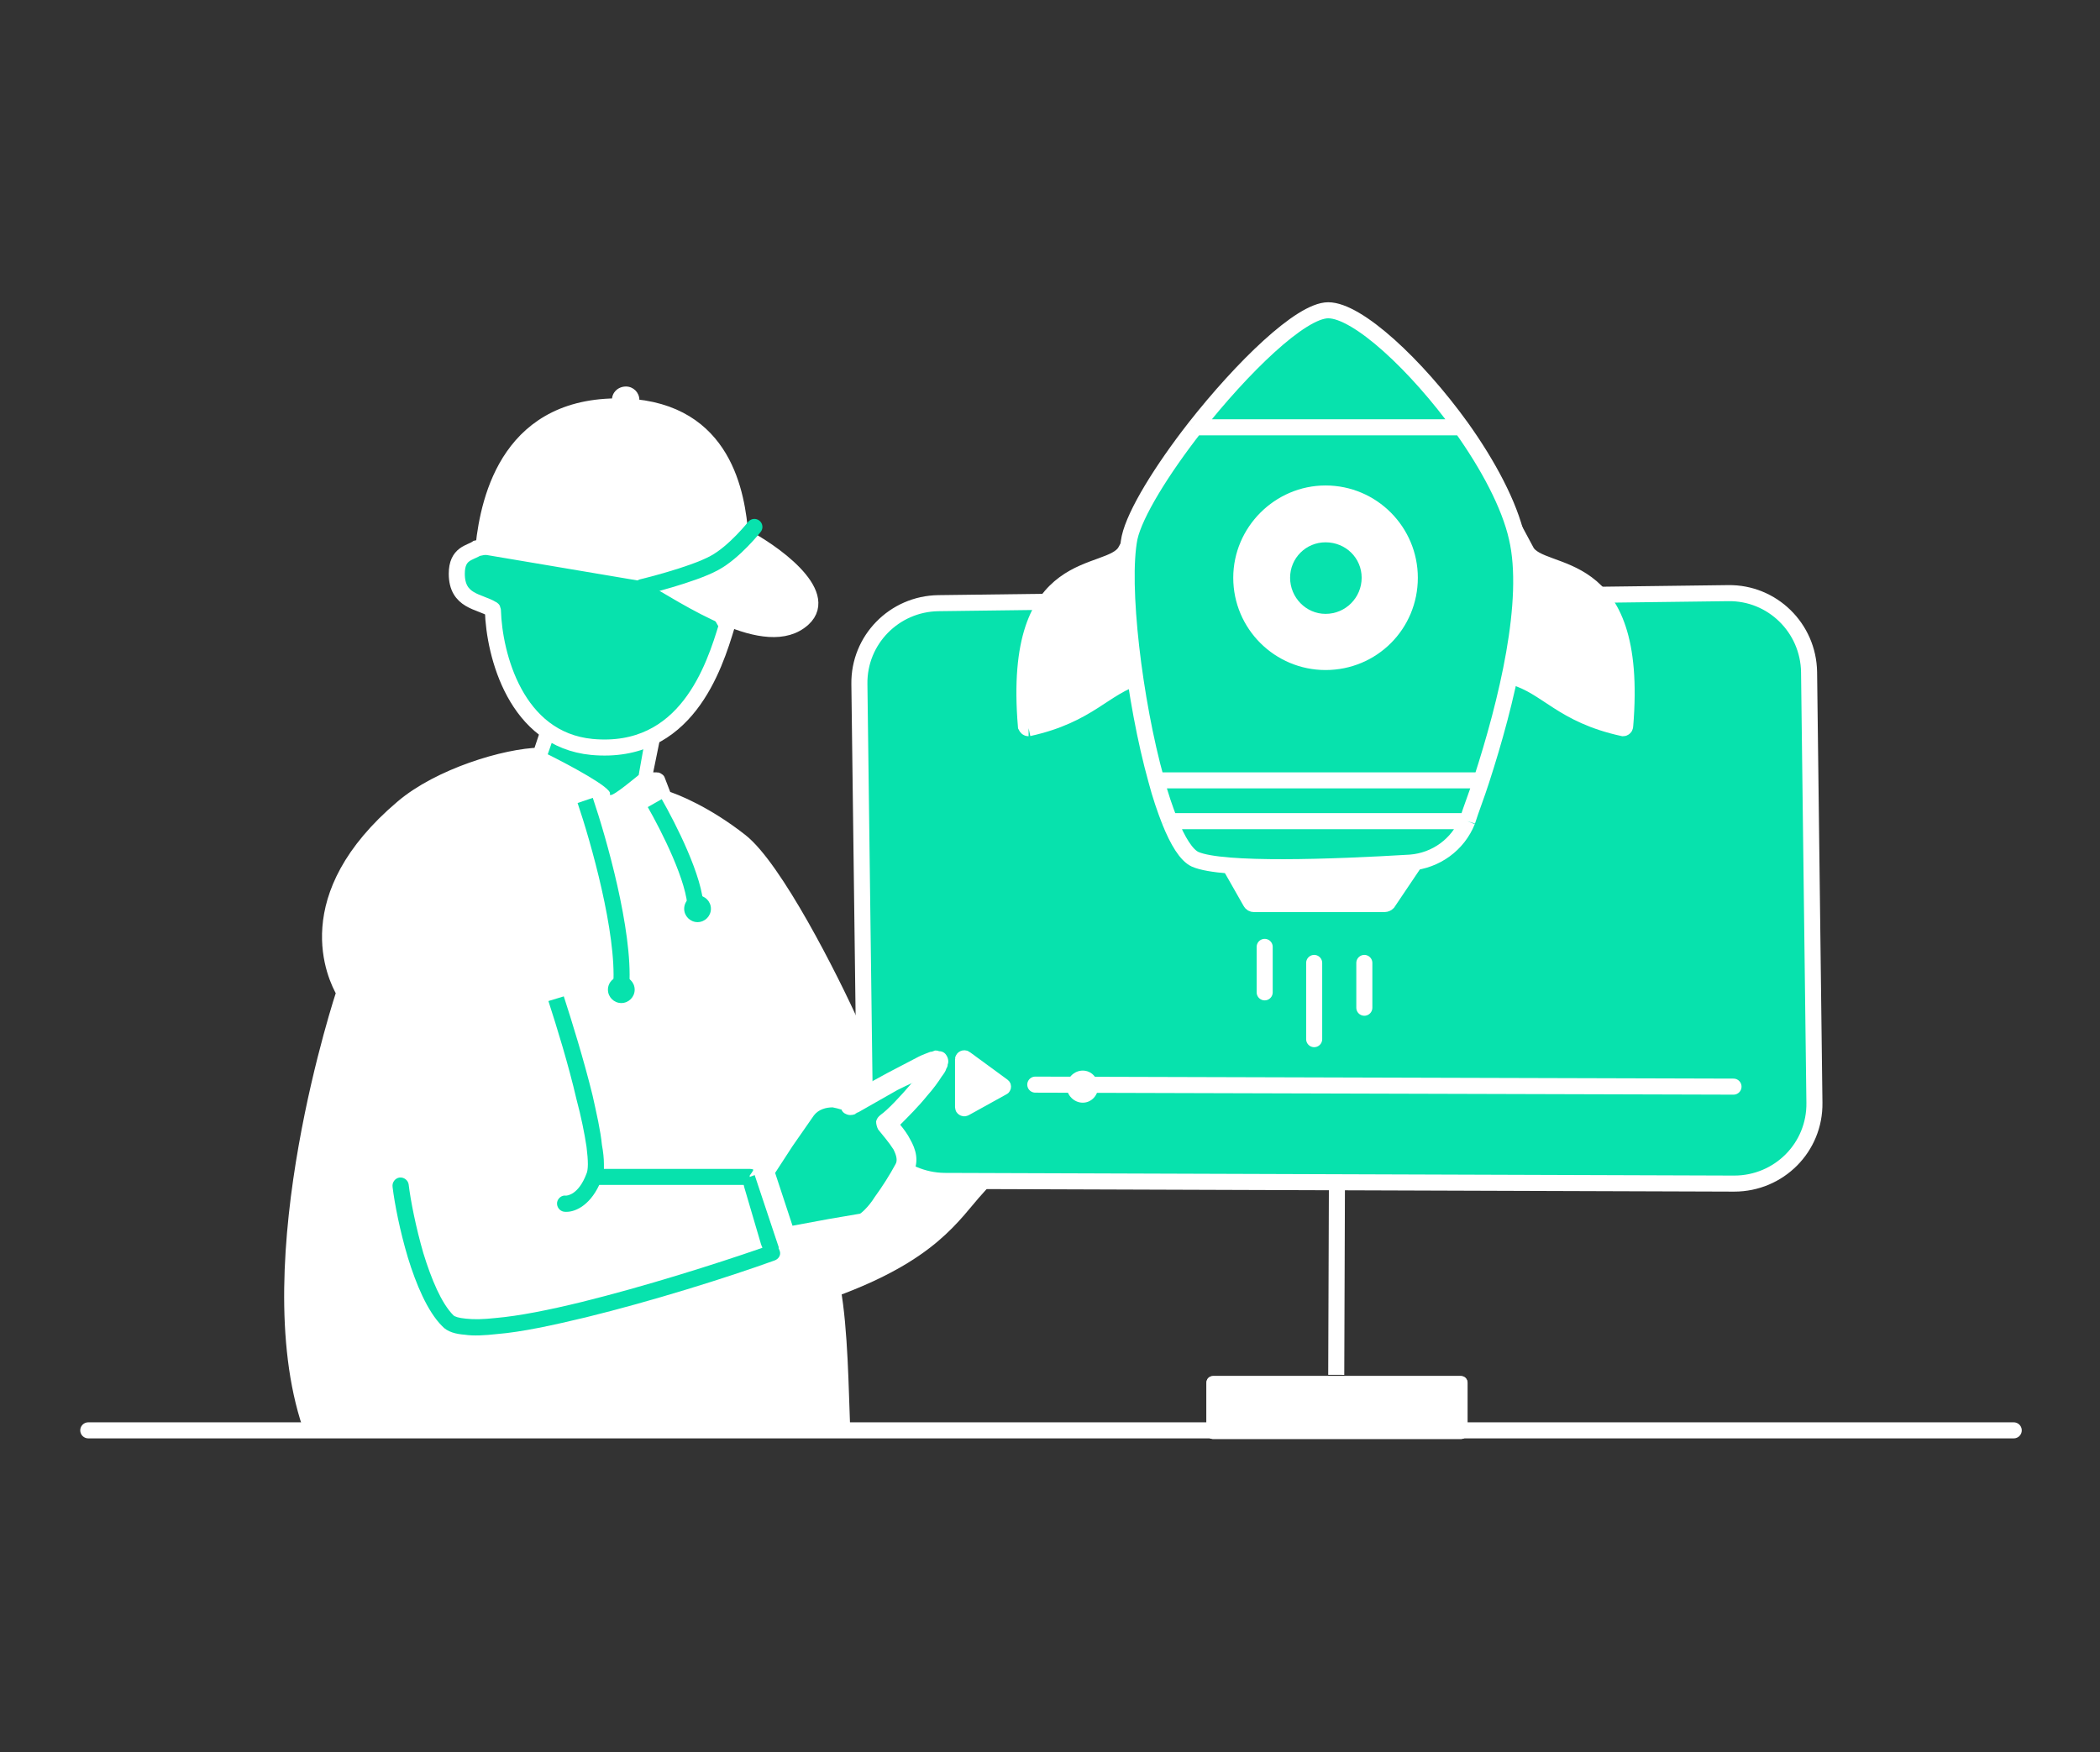 <svg xmlns="http://www.w3.org/2000/svg" width="314" height="262"><rect width="100%" height="100%" fill="#333333" stroke="none"/><style><![CDATA[.K{stroke:#fff}.L{stroke-width:2.4}.M{fill:none}.N{fill:#fff}.O{fill:#07e2ad}.P{stroke-linecap:round}.Q{fill-rule:evenodd}]]></style><defs><clipPath id="A"><path d="M180.39 206.77c0-.56.45-1 1-1h37.05c.55 0 1 .44 1 1v7.42c0 .55-.45 1-1 1h-37.05c-.55 0-1-.45-1-1z"/></clipPath></defs><path d="m13.2 213.9h287.9" class="K L M P"/><path d="M80.8 113l1-3 7.5-2.5 8 3.8-1.1 5.4h2q.1 0 .1.1l1 2.6c1.7.5 6.3 2.4 11.4 6.4s13.4 20.3 16.8 27.9l18.6 23.9c-3.7 4.1-6.8 9.8-21.6 15.2 1.1 6 1.2 15.5 1.4 20.2 0 .2-.2.3-.3.3h-79c-.1 0-.2-.1-.2-.2-8.3-24.6 5.1-64.7 5.1-64.7-1.4-2.4-7.1-14.2 8.7-27.6 5.5-4.7 15.4-7.7 20.6-7.8z" class="N"/><path d="M89.8 107.3l-.5.2m-8.5 5.5l1-3 7.5-2.5m-37.8 40.9c-1.4-2.4-7.1-14.2 8.7-27.6 5.5-4.7 15.4-7.7 20.6-7.8m0 0c3.4 1.5 10.3 4.8 10.1 6.4m8.4 0c1.7.5 6.3 2.4 11.4 6.4s13.4 20.3 16.8 27.9l18.6 23.9c-3.7 4.1-6.8 9.8-21.6 15.2 1.1 6 1.2 15.5 1.4 20.2 0 .2-.2.3-.3.3h-79c-.1 0-.2-.1-.2-.2-8.3-24.6 5.1-64.7 5.1-64.7m0 0c10.7-37.1 39.1-27.4 39.4-29m5.3-2.7h2q.1 0 .1.1l1 2.6m0 0h-8.4m-1.6-11.9l8 3.8-1.1 5.4m0 0l-5.3 2.7" class="K L M"/><path d="M81.9 112.8l.8-2.3 13.6.9-.8 4.5c-1.6 1.3-4.5 3.7-4.3 2.8.3-.9-6.1-4.3-9.3-5.9z" class="O"/><path d="M87.5 119.7c2 5.9 5.9 19.6 5.4 27.6m5-27.2c2 3.5 6.1 11.5 6.1 15.8" stroke="#07e2ad" class="L M"/><path d="M68.3 85.8c0-3.1 2-3.1 3-3.8l27.6-5.7 9.8 17.2c-1.9 6.3-6.1 19.5-20.2 18.2-11.4-1.1-14.6-13.8-14.8-20.4q0-.2-.1-.2c-1.9-1.2-5.3-1.1-5.3-5.3z" class="K L O"/><path d="M72.3 81.7c.8-7.4 4-21.6 21.3-20.9 14.8.7 16.6 13.3 17.1 19.2 4.8 2.4 13.5 8.7 9.4 12.5-5.4 5-17.3-3.2-23.5-6.7z" class="N"/><g class="L M"><path d="M96.6 85.8l-24.3-4.1c.8-7.4 4-21.6 21.3-20.9 14.8.7 16.6 13.3 17.1 19.2m0 0c4.8 2.4 13.5 8.7 9.4 12.5-5.4 5-17.3-3.2-23.5-6.7m14.1-5.8s-2.2 2.6-4.4 3.7c-3.2 1.8-9.7 2.1-9.7 2.1" class="K"/><path d="M112.8 78.8s-3 3.8-6 5.4C103.5 86 96 87.8 96 87.8" stroke="#07e2ad" class="P"/></g><path d="M93.6 61.9c-1.2 0-2.1-.9-2.1-2.1 0-1.1.9-2 2.1-2 1.1 0 2 .9 2 2 0 1.2-.9 2.1-2 2.1z" class="N"/><path d="M92.9 150c-1.1 0-2-.9-2-2s.9-2 2-2 2 .9 2 2-.9 2-2 2z" class="O"/><path d="m108.7 149c4.9 12.5 15.5 38.7 15.8 43.8" class="K L M P"/><g class="O"><path d="M104.3 137.9c-1.1 0-2-.9-2-2s.9-2 2-2 2 .9 2 2-.9 2-2 2z"/><path d="M129.3 164.8l-.8-62.5c-.1-6.6 5.2-12 11.8-12.1l118.1-1.5c6.6-.1 12 5.2 12.1 11.8l.8 64.4c.1 6.7-5.3 12.1-12 12.1l-118.1-.4c-6.5-.1-11.8-5.3-11.9-11.8z" class="K L"/></g><path d="M189.1 141.6v6.8M204 144v6.7m-7.5-6.7v11.4" class="M P K L"/><path d="M153.8 108.9c-.2 0-.3-.1-.4-.3-2.2-26.2 12.5-21.9 14.9-26.2l2 18.8c-5.2 1.5-7.4 5.7-16.5 7.7zm72.4-7.7l2-18.8c2.3 4.3 17 0 14.8 26.2 0 .2-.2.3-.3.3-9.2-2-11.3-6.2-16.5-7.7z" class="N K L"/><path d="M210.9 129c-11.6.7-28.1 1.3-32.2-.5-1.3-.6-2.6-2.7-3.8-5.7-.7-1.8-1.4-3.8-2-6.1-3.3-11.8-5.4-29.3-4-36.3.8-3.6 4.8-10.1 9.8-16.5 7-8.9 15.8-17.5 19.9-17.5 4.4 0 13.2 8.2 19.9 17.5 4 5.6 7.2 11.6 8.3 16.5 2.2 9.4-1.5 24.6-5.3 36.3-.7 2.2-1.5 4.2-2.1 6.1-1.4 3.5-4.7 5.9-8.5 6.2z" class="O"/><g class="K L"><path d="M178.7 63.9c7-8.9 15.8-17.5 19.9-17.5 4.4 0 13.2 8.2 19.9 17.5m-45.6 52.8c-3.3-11.8-5.4-29.3-4-36.3.8-3.6 4.8-10.1 9.8-16.5m0 0h39.8m0 0c4 5.6 7.2 11.6 8.3 16.5 2.2 9.4-1.5 24.6-5.3 36.3m-2.1 6.1c-1.4 3.5-4.7 5.9-8.5 6.2-11.6.7-28.1 1.3-32.2-.5-1.3-.6-2.6-2.7-3.8-5.7m44.5 0h-44.5m44.5 0c.6-1.9 1.4-3.9 2.1-6.1m-46.6 6.1c-.7-1.8-1.4-3.8-2-6.1m0 0h48.6" class="M"/><path d="M187 134.9l-2.9-5.1H211l-3.5 5.2c-.1.1-.3.2-.5.2h-19.5c-.2 0-.4-.1-.5-.3z" class="N"/><path d="M199.9 177.6l-.1 28" class="M"/></g><g class="O"><path d="M124.9 166.9c3.5-1.6 9.6-4.9 10.7-5.4 1.4-.7 2.6-2 3.7-.4.5.8-4.9 5.8-7.4 7.5 1.4 1.7 3.7 4.9 2.4 7.4-1.7 3-4.7 6.7-6.4 7l-13 2.7-2.4-8.4c1.6-2.4 5.5-7.7 7.6-10.4 2.2-2.7 4.5-1.2 4.8 0z"/><path d="M83.3 179.8c.1-.6.7-1.1 1.3-1 .2 0 1.9-.1 3.1-3.3.1-.2.2-.7.2-1.4q0-1-.2-2.6c-.3-2-.8-4.5-1.5-7.1-1.2-5.2-3-11-4.2-14.7l2.3-.7c1.2 3.7 3 9.5 4.3 14.8.6 2.7 1.2 5.3 1.4 7.4q.3 1.6.3 2.9 0 .3 0 .7h21.8v1q.3-.4.6-.9-.3-.1-.6-.1v1.2l1.1-.4q-.1-.4-.5-.7l6.5-8.8c1.3-1.6 2.9-2.1 4.3-1.8.6.1 1.2.4 1.6.8q.1.1.2.2c3.6-1.6 8.7-4.4 9.8-4.9.3-.1.5-.3.9-.5.3-.2.7-.4 1.2-.6.4-.2 1-.2 1.7 0 .6.2 1 .6 1.4 1.2.3.4.3.8.2 1.1 0 .2-.1.4-.2.5-.2.4-.4.7-.7 1-.5.7-1.2 1.5-2 2.2-1.3 1.3-2.8 2.6-4 3.5.5.8 1.2 1.7 1.6 2.7.6 1.5 1.1 3.3.1 5-.9 1.6-2.1 3.4-3.3 4.8-.6.7-1.3 1.3-1.9 1.8s-1.3 1-2 1.1c-1.2.2-7.6 1.6-11.7 2.4l.2.5-1.2.3 1.2-.3c.2.6-.2 1.2-.8 1.4-7.2 2.6-18.4 6.1-28.2 8.5-5 1.2-9.6 2.2-13.3 2.5-1.8.2-3.5.3-4.8.1-1.3-.1-2.6-.4-3.4-1.3-2.2-2.2-3.9-6.3-5.1-10.2-1.2-4-2-8.1-2.3-10.6-.1-.7.4-1.3 1-1.4.7-.1 1.3.4 1.4 1 .3 2.5 1.1 6.5 2.2 10.3 1.2 3.9 2.7 7.5 4.5 9.3.2.2.8.4 1.9.5q1.7.2 4.4-.1c3.5-.3 8-1.2 12.9-2.4 9.3-2.3 19.8-5.6 27-8.1l-.2-.5-2.5-8.5-.1-.4H89.6c-1.5 3.2-3.8 4.2-5.3 4-.6-.1-1.1-.7-1-1.4zm45.3 1.5q.7-.6 1.6-1.6c1.1-1.3 2.2-2.9 3-4.3q.6-1.1-.2-2.9c-.5-1.2-1.4-2.3-2-3.2-.2-.3-.3-.6-.3-.9.1-.4.3-.7.5-.8l.7 1-.7-1c1.2-.8 3.1-2.4 4.7-4 .8-.7 1.4-1.4 1.9-2q-.2.1-.6.3c-.3.2-.6.5-1 .7-1 .5-7.2 3.8-10.9 5.4-.3.1-.7.1-1-.1-.3-.1-.5-.4-.6-.8 0 0 0-.1-.2-.2q-.2-.2-.5-.3c-.4-.1-1.1 0-1.9 1-2 2.5-5.5 7.4-7.3 9.9l2 6.8 11.8-2.4c.2-.1.5-.2 1-.6zM67 197.5l-.9.8zm72.4-36.3l-1 .7zm-3.7.3l.5 1.1zm-1.3 14.4l-1.1-.5zm-21.8 1.3l-1.1.3zM128 183l.2 1.1z" class="Q"/><path d="M127.1 165.2s12.7-7.2 13.2-6.5c.4.7-5.4 7.6-7.8 9.2 1.3 1.8 4 4.5 2.7 6.9-1.7 3-4.6 7.8-6.3 8.1-1.4.3-7.6 1.3-11.4 2.1l-3.3-9.9c1.7-2.3 4.2-6.6 6.3-9.3 2.2-2.6 6.4-1.7 6.6-.6z"/></g><path d="M112.8 175.6l-.2-.7.4-.6 2.9-4.5 3.4-4.9c1.5-1.8 3.6-2.3 5.3-2.3.8.1 1.6.2 2.3.5q.2.1.5.3.4-.3 1-.6l4.4-2.4 4.6-2.4c.6-.3 1.2-.5 1.7-.7.2 0 .5-.1.7-.2.2 0 .4 0 .6.1.3 0 .8.1 1.1.6.4.6.3 1.2.2 1.4q0 .3-.2.6c-.1.4-.4.8-.7 1.2-.5.8-1.3 1.9-2.2 2.9-1.2 1.5-2.8 3.1-4 4.3.5.6 1.1 1.4 1.5 2.2.8 1.4 1.4 3.2.4 5.1-.9 1.6-2.1 3.6-3.3 5.2-.6.9-1.2 1.7-1.8 2.3-.6.5-1.3 1.2-2.2 1.4l-4.8.8-6.6 1.3-1.3.2-3.7-11.1 1.4-.5zm11.1 6.7l4.7-.8s.2-.1.7-.6 1-1.1 1.5-1.9c1.1-1.5 2.3-3.4 3.1-4.9.3-.5.2-1.2-.3-2.2-.7-1.1-1.5-2-2.3-3-.2-.4-.3-.8-.3-1.2.1-.4.3-.7.7-1 1-.7 2.9-2.7 4.6-4.7q.1-.1.2-.1-1.1.5-2.3 1.1l-4.4 2.5q-.9.5-1.4.8-.3.1-.4.2-.1 0-.1.1 0 0 0 0 0 0 0 0 0 0 0 0 0 0 0 0c-.5.2-1 .2-1.4 0-.3-.1-.6-.4-.7-.7q-.1 0-.1 0c-.3-.1-.7-.2-1.2-.3-1 0-2.1.3-2.8 1.2l-3.2 4.6-2.6 4 2.6 7.9 5.4-1zm-3.4-16.4l-1.1-1zm14.6 9l1.3.7zm-6.3 8.1l.3 1.5zm11.4-24.2l-1.2.8z" class="N Q"/><g clip-path="url(#A)" class="K N"><path d="M180.4 206.8c0-.6.4-1 1-1h37c.6 0 1 .4 1 1v7.4c0 .5-.4 1-1 1h-37c-.6 0-1-.5-1-1z" stroke-width="4.8"/></g><g class="N"><path d="m198.2 99c-6.9 0-12.6-5.6-12.6-12.6 0-6.9 5.7-12.6 12.6-12.6 7 0 12.6 5.7 12.6 12.6 0 7-5.6 12.6-12.6 12.6z" class="K L"/><path d="M161.9 164.9c-1.3 0-2.4-1.1-2.4-2.4s1.1-2.4 2.4-2.4 2.3 1.1 2.3 2.4-1 2.4-2.3 2.4z"/><path d="M144 165.6v-7.2c0-.1.2-.2.3-.1l5.6 4.1c.1 0 .1.2 0 .2l-5.6 3.1c-.1.1-.3 0-.3-.1z" class="K L"/></g><path d="M198.2 93c-3.6 0-6.5-3-6.5-6.6s2.9-6.5 6.5-6.5c3.7 0 6.6 2.9 6.6 6.5s-2.9 6.6-6.6 6.6z" class="K L O"/><path d="M154.8 162.2l104.4.3" class="K L M P"/></svg>